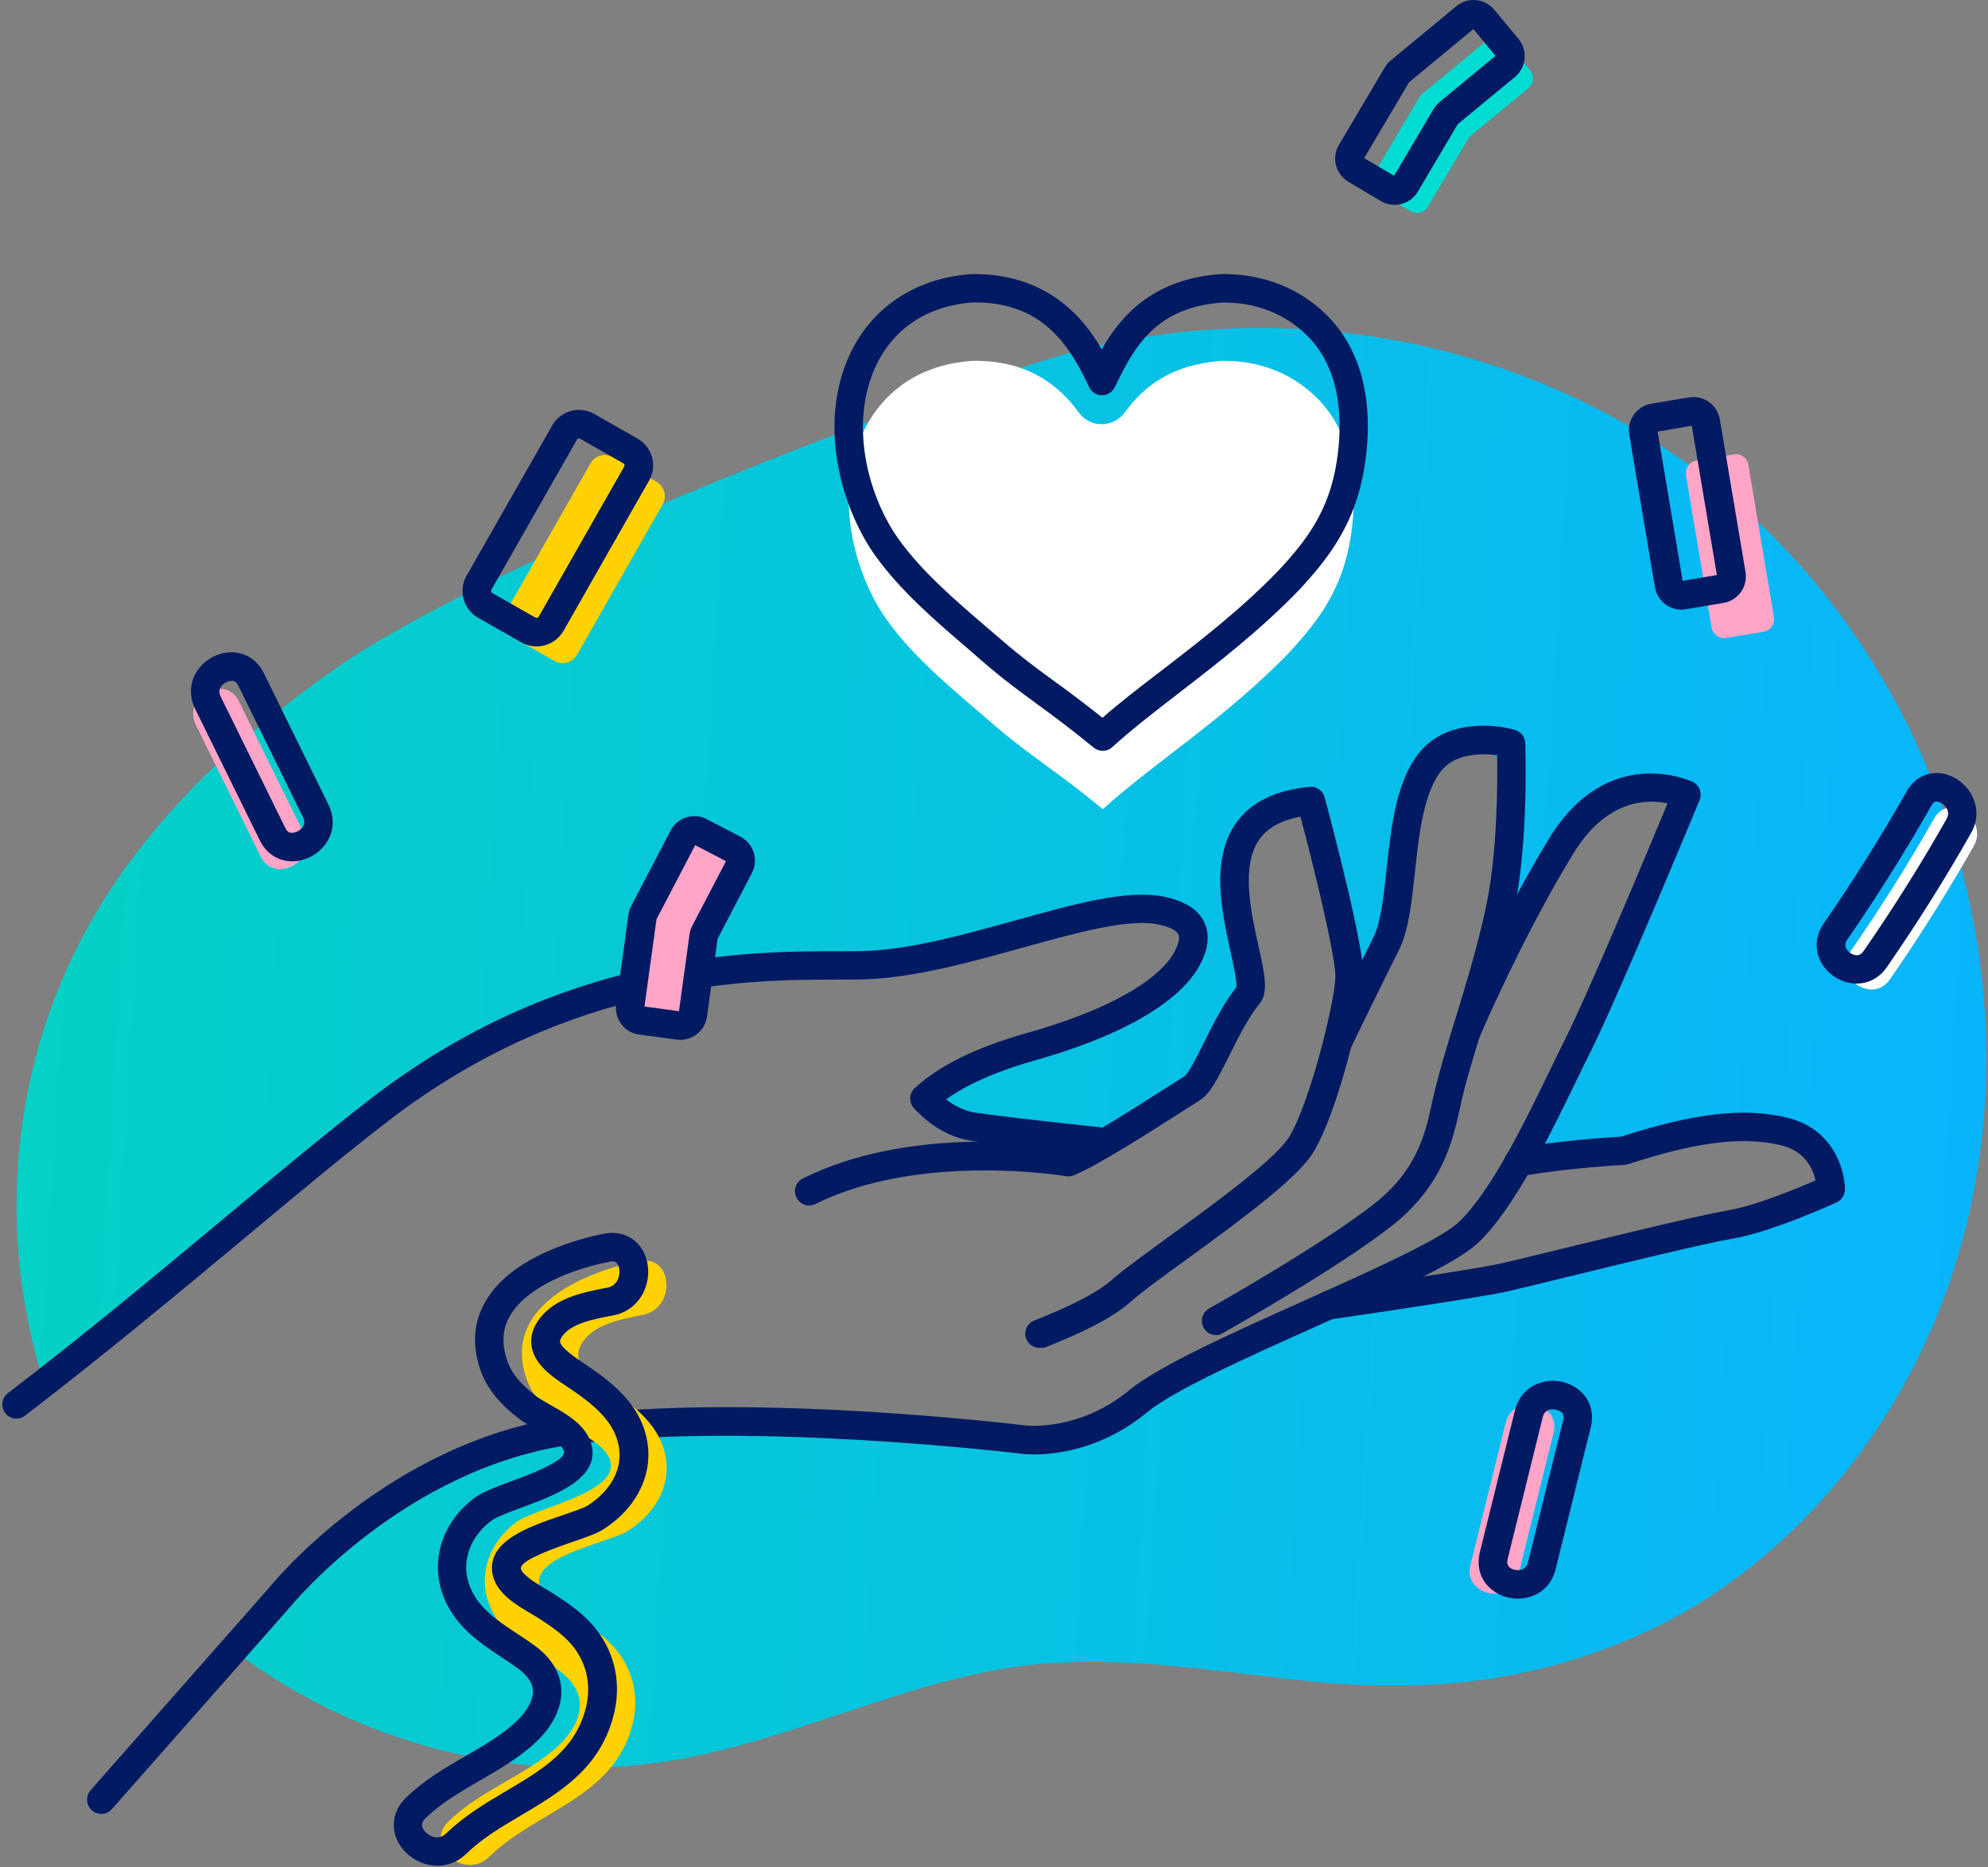 <svg width="429" height="403" viewBox="0 0 429 403" fill="none" xmlns="http://www.w3.org/2000/svg">
<rect x="0" y="0" width="429" height="403" fill="#808080" stroke="none"/>
<path d="M365.416 101.013C327.205 73.1 277.681 64.031 232 75.836C210.728 81.339 108.821 118.781 72.332 144.327C35.074 170.426 13.525 199.076 6.147 234.797C1.72 256.254 3.042 278.818 9.836 299.507C16.322 292.16 23.085 285.059 30.524 278.695C43.005 268.028 56.47 258.744 68.889 247.893C91.975 227.696 120.134 217.92 149.83 211.864C162.925 209.19 176.79 204.149 186.719 208.483C203.135 206.546 218.843 200.183 235.228 197.631C240.823 196.771 252.443 193.666 255.517 200.736C258.53 207.714 249.615 212.602 244.758 215.092C230.986 222.132 216.507 228.003 202.397 234.398C203.903 237.287 201.72 237.81 204.18 240.884C218.689 247.555 234.798 249.614 248.631 240.269C253.888 236.703 263.909 225.636 264.432 223.976C264.647 223.331 269.135 215.307 269.35 214.693C271.81 205.132 258.038 171.994 281.432 174.238C285.274 174.606 288.041 189.024 288.195 194.773C288.318 199.076 286.842 205.809 288.502 209.928C294.589 224.96 302.366 193.235 303.135 188.04C304.211 180.724 307.438 161.88 317.675 161.265C325.944 160.773 325.33 171.44 324.715 177.066C324.069 183.306 325.914 195.449 322.348 201.874C317.552 210.481 330.648 192.006 333.384 188.409C338.241 181.984 346.479 173.162 354.933 171.01C356.409 170.641 361.235 168.981 361.512 170.641C363.602 182.814 355.517 195.295 349.308 205.532C340.423 220.165 330.709 235.719 325.668 252.227C331.263 252.627 388.287 236.765 391.146 249.03C391.453 250.383 394.681 255.332 393.482 256.224C393.759 257.269 353.365 270.18 345.342 270.334C332.585 273.408 320.442 278.173 306.947 276.328C305.625 276.144 305.01 275.221 304.856 274.146C302.612 275.006 300.368 275.898 298.062 276.851C285.797 281.984 273.101 285.643 261.081 291.514C252.166 295.879 244.174 302.519 234.705 305.532C223.977 312.357 209.621 310.574 197.601 309.313C180.263 307.499 163.171 305.071 145.68 305.686C124.776 306.423 103.688 311.588 85.243 321.702C70.672 329.694 61.388 343.958 50.137 355.978C76.912 376.267 111.373 385.458 144.85 379.956C168.889 375.99 190.992 364.862 214.908 360.405C239.04 355.916 263.356 361.204 287.457 363.294C307.408 364.739 332.953 363.94 360.805 349.399C374.454 341.991 386.873 331.754 397.663 318.412C451.029 252.596 432.277 149.829 365.416 101.013Z" fill="url(#paint0_linear)"/>
<path d="M284.348 86.043C279.982 81.617 273.25 77.774 263.72 77.866C252.869 78.635 246.813 83.369 242.786 88.933C240.296 92.376 235.285 92.437 232.795 89.025C228.399 82.969 221.605 77.743 209.985 77.866C195.906 78.758 187.514 87.334 184.47 98.094C180.751 111.189 185.516 125.638 191.418 133.845C197.505 142.33 206.327 149.369 214.105 156.102C222.343 163.264 227.538 166 237.99 174.639C248.35 165.109 264.673 154.903 278.23 140.793C284.378 134.122 289.758 127.205 291.51 115.677C293.355 103.443 291.203 92.96 284.348 86.043Z" fill="white"/>
<path d="M237.964 162.035C237.257 162.035 236.581 161.789 235.997 161.328C231.017 157.239 227.328 154.534 223.762 151.921C219.981 149.155 216.415 146.542 212.05 142.76L208.73 139.871C201.659 133.815 194.343 127.513 188.902 119.951C182.385 110.851 177.558 95.45 181.493 81.586C185.213 68.429 195.788 60.037 209.775 59.145C225.637 58.992 233.63 68.183 237.749 75.407C241.776 68.275 248.693 60.19 263.479 59.145C263.602 59.145 263.756 59.145 263.879 59.145C275.191 59.145 282.415 64.064 286.504 68.214C293.82 75.622 296.587 86.781 294.497 100.461C292.56 113.157 286.504 120.627 280.448 127.206C272.025 135.967 262.618 143.222 254.288 149.646C249 153.735 244.02 157.578 240.024 161.236C239.47 161.758 238.733 162.035 237.964 162.035ZM210.39 65.263C210.267 65.263 210.144 65.263 210.021 65.263C198.739 66 190.439 72.548 187.426 83.246C184.045 95.143 188.256 108.454 193.912 116.354C198.923 123.332 205.932 129.357 212.726 135.198L216.107 138.088C220.288 141.715 223.577 144.144 227.42 146.941C230.433 149.124 233.753 151.583 237.903 154.903C241.653 151.614 246.018 148.263 250.599 144.759C258.745 138.487 267.967 131.386 276.021 122.994C281.616 116.938 286.781 110.544 288.471 99.539C289.732 91.392 289.64 80.08 282.2 72.548C278.911 69.228 273.101 65.293 264.094 65.293C264.002 65.293 263.879 65.293 263.787 65.293C249.861 66.308 245.035 74.147 240.577 83.553C240.055 84.629 238.979 85.306 237.81 85.306C237.81 85.306 237.81 85.306 237.78 85.306C236.581 85.306 235.505 84.599 235.013 83.523C230.617 74.024 224.623 65.263 210.39 65.263Z" fill="#011A62"/>
<path d="M21.85 391.453C21.113 391.453 20.405 391.207 19.821 390.685C18.561 389.547 18.438 387.611 19.545 386.35L57.786 342.975C58.739 341.776 83.855 310.882 123.08 305.594C161.475 300.399 219.145 307.377 221.574 307.654C221.666 307.654 232.948 308.883 243.677 300.03C250.04 294.773 266.056 287.58 281.58 280.632C295.905 274.208 310.753 267.537 314.75 263.786C321.789 257.177 329.259 241.714 334.731 230.433C335.776 228.25 336.76 226.252 337.652 224.469C342.939 213.925 355.758 183.215 359.847 173.377C355.481 172.455 346.72 172.424 339.558 184.137C328.368 202.428 319.453 223.424 319.361 223.639C318.684 225.207 316.871 225.914 315.334 225.268C313.766 224.623 313.028 222.809 313.704 221.241C313.797 221.026 322.896 199.63 334.301 180.94C347.058 160.067 365.134 168.674 365.288 168.736C366.733 169.443 367.378 171.164 366.763 172.67C366.056 174.361 349.487 214.447 343.124 227.205C342.232 228.957 341.279 230.955 340.234 233.107C334.547 244.819 326.769 260.866 318.93 268.244C314.166 272.701 300.24 278.972 284.07 286.227C268.946 293.021 253.299 300.03 247.581 304.764C234.762 315.37 221.389 313.833 220.805 313.771C220.221 313.71 161.537 306.609 123.91 311.681C87.175 316.63 62.736 346.633 62.49 346.941L24.156 390.408C23.541 391.115 22.711 391.453 21.85 391.453Z" fill="#011A62"/>
<path d="M224.32 290.9C223.09 290.9 221.922 290.162 221.461 288.963C220.846 287.395 221.615 285.612 223.213 284.967C231.482 281.708 236.954 278.849 239.967 276.175C242.334 274.085 246.884 270.795 252.14 266.953C261.916 259.852 275.288 250.137 278.209 245.342C282.605 238.087 287.8 217.275 288.169 211.096C288.384 207.192 283.926 188.656 280.637 176.236C276.518 177.005 273.659 178.573 271.845 181.032C267.695 186.719 269.939 196.802 271.569 204.149C272.921 210.205 273.813 214.201 271.753 216.691C269.294 219.704 267.142 224.038 265.236 227.881C262.623 233.107 261.055 236.12 258.873 237.472C257.981 238.026 256.628 238.886 254.968 239.962C248.082 244.358 236.555 251.736 231.636 253.673C231.114 253.888 230.529 253.949 229.976 253.826C229.669 253.765 198.559 248.6 175.995 259.821C174.458 260.589 172.644 259.975 171.876 258.437C171.107 256.9 171.722 255.087 173.259 254.318C195.7 243.129 224.535 246.756 230.13 247.617C234.956 245.434 245.715 238.548 251.648 234.767C253.339 233.691 254.753 232.8 255.645 232.246C256.506 231.601 258.381 227.881 259.733 225.145C261.731 221.118 264.006 216.568 266.804 213.064C266.988 211.865 266.158 208.207 265.574 205.502C263.699 197.017 261.086 185.366 266.865 177.435C270.062 173.039 275.35 170.488 282.605 169.811C284.049 169.627 285.463 170.641 285.863 172.086C286.755 175.437 294.655 204.979 294.286 211.527C293.917 218.351 288.538 240.3 283.435 248.631C280.145 254.042 269.417 262.096 255.737 272.025C250.603 275.745 246.177 278.972 244.055 280.878C240.459 284.075 234.557 287.242 225.457 290.808C225.058 290.838 224.689 290.9 224.32 290.9Z" fill="#011A62"/>
<path d="M262.428 288.133C261.352 288.133 260.307 287.58 259.754 286.565C258.924 285.09 259.446 283.214 260.922 282.384C261.168 282.261 285.453 268.551 296.551 259.79C305.865 252.443 307.587 244.604 309.093 237.687C309.277 236.796 309.462 235.966 309.677 235.136C310.691 230.924 312.228 225.883 313.858 220.534C316.225 212.818 318.93 204.057 320.744 195.357C323.142 183.891 323.172 168.735 323.08 162.987C319.821 162.526 314.442 162.618 311.46 165.846C307.248 170.426 306.234 179.864 305.343 188.164C304.635 194.65 303.99 200.798 301.9 204.979C297.411 213.955 291.232 226.682 291.232 226.713L285.699 224.038C285.699 224.038 291.878 211.281 296.397 202.243C297.995 199.046 298.58 193.451 299.225 187.518C300.209 178.265 301.346 167.752 306.941 161.665C313.151 154.933 323.818 156.5 327.046 157.576C328.275 157.976 329.105 159.083 329.136 160.374C329.167 161.235 329.905 181.493 326.738 196.587C324.863 205.532 322.127 214.447 319.729 222.317C318.131 227.573 316.594 232.523 315.641 236.519C315.456 237.287 315.272 238.118 315.087 238.948C313.52 246.079 311.398 255.855 300.332 264.555C288.835 273.623 264.918 287.118 263.904 287.672C263.443 288.01 262.92 288.133 262.428 288.133Z" fill="#011A62"/>
<path d="M286.717 284.72C285.21 284.72 283.889 283.614 283.673 282.077C283.427 280.386 284.596 278.849 286.286 278.603C286.594 278.541 317.703 274.053 323.759 272.701C325.696 272.27 330.399 271.133 336.148 269.719C349.151 266.552 366.95 262.218 372.76 261.234C378.724 260.25 387.762 256.5 391.789 254.748C391.266 252.35 389.606 248.415 384.319 247.155C376.111 245.187 366.243 246.386 351.334 251.243C351.088 251.336 350.811 251.366 350.535 251.397C350.412 251.397 338.085 252.043 328.186 253.856C326.526 254.195 324.928 253.057 324.62 251.397C324.313 249.737 325.419 248.139 327.079 247.831C336.455 246.11 347.522 245.433 349.797 245.31C365.659 240.177 376.419 238.947 385.733 241.222C395.539 243.589 398.122 252.381 398.122 256.685C398.122 257.883 397.415 258.959 396.339 259.482C395.785 259.728 382.352 265.907 373.713 267.352C368.119 268.274 349.736 272.762 337.562 275.744C331.721 277.158 326.987 278.326 325.051 278.757C318.779 280.14 288.407 284.567 287.116 284.751C287.024 284.72 286.87 284.72 286.717 284.72Z" fill="#011A62"/>
<path d="M3.564 306.148C2.642 306.148 1.72 305.748 1.136 304.949C0.091 303.597 0.367 301.66 1.72 300.645C18.412 287.857 34.398 274.546 48.477 262.803C59.882 253.304 70.641 244.328 80.048 237.073C121.087 205.441 161.142 205.287 180.632 205.287C180.847 205.287 181.062 205.287 181.278 205.287C182.968 205.287 184.475 205.287 185.797 205.256C195.88 205.072 207.653 201.813 219.027 198.647C232 195.05 243.159 191.946 251.029 193.483C255.548 194.374 258.53 196.219 259.851 198.985C261.727 202.859 259.636 206.916 258.929 208.238C256.531 212.849 248.723 221.703 223.055 228.927C210.912 232.37 204.702 236.489 201.597 239.317C200.337 240.455 198.4 240.393 197.263 239.133C196.095 237.872 196.187 235.936 197.447 234.798C202.643 229.972 210.727 226.006 221.395 222.994C245.68 216.139 251.92 208.392 253.457 205.379C254.38 203.627 254.656 202.336 254.287 201.629C254.072 201.199 253.242 200.153 249.799 199.477C243.405 198.217 232.338 201.291 220.657 204.519C208.914 207.777 196.771 211.159 185.889 211.374C184.444 211.405 182.753 211.405 180.909 211.405C180.817 211.405 180.694 211.405 180.601 211.405C161.819 211.405 123.177 211.558 83.767 241.93C74.453 249.093 63.724 258.039 52.381 267.507C38.24 279.28 22.224 292.622 5.409 305.502C4.886 305.933 4.21 306.148 3.564 306.148Z" fill="#011A62"/>
<path d="M236.794 249.339C236.702 249.339 236.579 249.339 236.487 249.339C236.333 249.339 222.069 247.925 210.019 246.265C205.346 245.619 201.043 243.252 197.261 239.195C196.093 237.965 196.155 235.997 197.415 234.86C198.645 233.692 200.612 233.753 201.75 235.014C204.547 237.996 207.59 239.748 210.849 240.178C222.776 241.808 236.917 243.191 237.071 243.222C238.762 243.375 239.991 244.882 239.838 246.572C239.684 248.14 238.362 249.339 236.794 249.339Z" fill="#011A62"/>
<path d="M369.352 135.441L363.819 102.549C363.573 101.073 364.557 99.659 366.063 99.413L374.148 98.06C375.623 97.814 377.037 98.798 377.283 100.304L382.817 133.197C383.063 134.673 382.079 136.087 380.573 136.333L372.488 137.685C371.012 137.931 369.629 136.917 369.352 135.441Z" fill="#FFA5C8"/>
<path d="M304.392 45.586L297.352 41.405C296.061 40.637 295.63 38.977 296.399 37.655L306.328 20.932C306.482 20.655 306.697 20.409 306.943 20.225L321.115 8.512C322.283 7.559 324.004 7.713 324.957 8.881L330.183 15.183C331.136 16.351 330.983 18.073 329.814 19.026L317.457 29.232C317.211 29.447 316.995 29.662 316.842 29.939L308.142 44.602C307.374 45.924 305.714 46.355 304.392 45.586Z" fill="#00DCD2"/>
<path d="M362.838 131.569C361.639 131.569 360.471 131.2 359.487 130.493C358.227 129.602 357.397 128.249 357.12 126.712L351.587 93.819C351.064 90.653 353.185 87.671 356.352 87.118L364.437 85.765C365.974 85.519 367.511 85.857 368.771 86.749C370.031 87.64 370.861 88.993 371.138 90.53L376.671 123.423C376.917 124.96 376.579 126.497 375.688 127.757C374.796 129.018 373.444 129.848 371.907 130.124L363.822 131.477C363.484 131.538 363.145 131.569 362.838 131.569ZM357.704 93.143L363.115 125.359L370.493 124.099L365.082 91.883L357.704 93.143Z" fill="#011A62"/>
<path d="M119.646 142.637L110.301 137.319C108.579 136.335 107.995 134.153 108.948 132.431L127.423 100C128.407 98.278 130.59 97.694 132.311 98.647L141.656 103.965C143.378 104.949 143.962 107.131 143.009 108.853L124.534 141.285C123.55 143.037 121.367 143.621 119.646 142.637Z" fill="#FFD200"/>
<path d="M136.403 372.486C137.909 366.83 136.926 361.081 133.298 356.439C131.023 353.519 128.042 351.49 124.968 349.492C122.385 347.832 116.913 345.342 116.36 341.899C115.346 335.597 131.577 332.922 135.573 330.34C140.799 326.989 144.549 321.518 143.75 315.123C142.859 307.93 137.049 303.503 131.454 299.784C127.365 297.048 121.893 293.574 126.597 288.563C129.517 285.459 134.712 284.567 138.709 283.768C145.994 282.354 145.287 270.703 137.94 272.148C126.013 274.484 107.937 282.077 113.747 297.878C115.069 301.475 117.928 304.364 120.94 306.639C124.015 308.945 130.193 311.127 131.577 314.939C134.159 322.071 115.776 325.237 111.319 328.557C106 332.492 103.172 339.163 105.355 345.618C107.814 353.027 114.639 356.224 120.51 360.405C127.98 365.754 125.521 372.67 119.219 377.866C112.149 383.676 103.48 386.596 96.778 393.082C91.398 398.308 100.19 405.932 105.539 400.737C115.807 390.715 132.253 388.072 136.403 372.486Z" fill="#FFD200"/>
<path d="M94.414 402.643C91.801 402.643 89.25 401.506 87.467 399.662C84.116 396.219 84.147 391.3 87.59 387.98C91.555 384.137 96.105 381.494 100.501 378.942C103.975 376.944 107.264 375.038 110.215 372.579C113.32 370.027 115.072 367.23 115.011 364.924C114.949 363.203 113.843 361.543 111.691 360.006C110.615 359.237 109.508 358.5 108.432 357.793C103.421 354.472 97.765 350.722 95.398 343.713C92.908 336.274 95.675 328.22 102.469 323.209C104.221 321.918 107.08 320.873 110.4 319.643C113.996 318.321 122.45 315.186 121.682 313.126C121.098 311.527 118.177 309.867 115.841 308.546C114.457 307.777 113.166 307.039 112.06 306.209C107.879 303.043 105.174 299.723 103.821 296.065C101.823 290.624 102.1 285.551 104.682 281.002C110.4 270.857 125.77 267.138 130.32 266.246C134.9 265.355 138.774 267.937 139.696 272.548C140.618 277.221 138.097 282.754 132.287 283.891L131.734 283.984C128.26 284.66 123.956 285.49 121.835 287.765C121.159 288.472 120.821 289.117 120.852 289.517C121.005 290.87 124.049 292.898 125.862 294.128L126.139 294.313C132.195 298.37 138.712 303.381 139.788 311.835C140.679 318.844 137.083 325.638 130.228 330.033C128.721 330.986 126.416 331.786 123.495 332.769C115.933 335.352 112.183 337.258 112.398 338.518C112.613 339.871 116.117 341.961 117.808 342.945C118.485 343.344 119.099 343.713 119.622 344.051C122.942 346.203 126.17 348.417 128.691 351.675C132.841 357.024 134.162 363.664 132.349 370.427C129.336 381.74 120.729 386.873 112.398 391.792C108.063 394.343 104.006 396.772 100.655 400.03C98.78 401.875 96.566 402.643 94.414 402.643ZM132.133 272.21C131.888 272.21 131.672 272.241 131.488 272.302C123.403 273.87 113.535 277.805 110 284.045C108.34 286.996 108.217 290.224 109.57 293.974C110.492 296.495 112.521 298.893 115.718 301.321C116.486 301.906 117.624 302.551 118.823 303.227C122.204 305.133 126.047 307.316 127.399 311.036C130.228 318.813 119.96 322.625 112.459 325.392C109.816 326.375 107.11 327.39 106.065 328.158C101.454 331.571 99.548 336.919 101.177 341.776C102.837 346.787 107.172 349.646 111.783 352.69C112.951 353.458 114.119 354.227 115.226 355.026C119.96 358.407 121.036 362.158 121.128 364.74C121.282 369.013 118.792 373.501 114.089 377.344C110.738 380.11 107.08 382.232 103.544 384.26C99.302 386.72 95.275 389.056 91.832 392.376C91.463 392.745 90.326 393.821 91.832 395.389C92.631 396.219 94.599 397.325 96.32 395.635C100.194 391.884 104.774 389.148 109.201 386.535C117.132 381.832 123.987 377.774 126.354 368.859C127.645 364.002 126.723 359.268 123.803 355.487C121.835 352.966 119.222 351.152 116.21 349.216C115.779 348.939 115.226 348.601 114.642 348.263C111.383 346.357 106.926 343.744 106.25 339.502C105.143 332.523 114.181 329.449 121.436 326.99C123.649 326.222 125.955 325.453 126.846 324.9C129.152 323.424 134.439 319.274 133.609 312.634C132.871 306.763 127.799 302.889 122.665 299.446L122.389 299.262C119.161 297.11 115.165 294.435 114.673 290.255C114.427 287.949 115.287 285.705 117.286 283.584C120.759 279.895 126.17 278.85 130.504 277.989L131.058 277.897C133.302 277.466 133.886 275.222 133.609 273.747C133.394 272.456 132.718 272.21 132.133 272.21Z" fill="#011A62"/>
<path d="M115.808 139.502C114.671 139.502 113.534 139.194 112.519 138.641L103.174 133.323C99.977 131.509 98.87 127.42 100.684 124.254L119.159 91.822C120.973 88.625 125.031 87.519 128.228 89.332L137.573 94.651C139.11 95.542 140.217 96.956 140.709 98.678C141.17 100.399 140.955 102.182 140.063 103.719L121.619 136.12C120.727 137.657 119.313 138.764 117.591 139.256C117.007 139.409 116.393 139.502 115.808 139.502ZM115.563 133.292C115.778 133.415 116.147 133.323 116.239 133.107L134.714 100.676C134.837 100.43 134.776 100.122 134.53 99.999L125.184 94.681C124.939 94.558 124.631 94.62 124.508 94.866L106.033 127.297C105.91 127.543 105.971 127.851 106.217 127.974L115.563 133.292Z" fill="#011A62"/>
<path d="M300.957 44.204C299.943 44.204 298.928 43.958 298.006 43.404L290.966 39.224C289.645 38.424 288.692 37.164 288.292 35.658C287.923 34.151 288.138 32.584 288.937 31.262L298.836 14.539C299.174 13.955 299.605 13.463 300.127 13.032L314.299 1.32C315.498 0.336 317.004 -0.125 318.541 0.029C320.078 0.183 321.492 0.92 322.476 2.119L327.702 8.421C329.731 10.88 329.393 14.539 326.933 16.598L314.575 26.804L305.937 41.406C304.861 43.189 302.925 44.204 300.957 44.204ZM294.379 34.121L300.834 37.932L309.349 23.546C309.718 22.962 310.149 22.439 310.671 22.009L322.722 12.049L317.957 6.269L304.062 17.767L294.379 34.121Z" fill="#011A62"/>
<path d="M146.634 220.809L138.519 219.702C137.012 219.487 135.967 218.135 136.182 216.628L138.826 197.354C138.857 197.046 138.98 196.739 139.103 196.462L147.618 180.17C148.325 178.848 149.954 178.325 151.307 179.001L158.562 182.783C159.884 183.49 160.406 185.119 159.73 186.471L152.321 200.674C152.168 200.95 152.075 201.258 152.045 201.565L149.739 218.473C149.493 219.979 148.11 221.024 146.634 220.809Z" fill="#FFA5C8"/>
<path d="M146.795 224.408C146.549 224.408 146.273 224.377 145.996 224.346L137.911 223.27C134.745 222.84 132.531 219.889 132.962 216.723L135.605 197.448C135.698 196.803 135.882 196.157 136.189 195.573L144.705 179.249C145.412 177.866 146.641 176.852 148.117 176.391C149.593 175.929 151.16 176.052 152.544 176.79L159.799 180.571C162.627 182.047 163.733 185.551 162.258 188.41L154.849 202.613L152.574 219.397C152.144 222.317 149.654 224.408 146.795 224.408ZM139.079 217.214L146.518 218.229L148.793 201.66C148.885 200.983 149.101 200.338 149.408 199.754L156.663 185.859L150.023 182.385L141.661 198.401L139.079 217.214Z" fill="#011A62"/>
<path d="M417.375 176.637C411.78 186.504 405.755 196.065 399.3 205.379C395.488 210.882 404.003 216.876 407.846 211.343C414.301 202.029 420.326 192.437 425.921 182.6C429.18 176.821 420.695 170.796 417.375 176.637Z" fill="white"/>
<path d="M65.537 179.771C60.895 170.303 56.253 160.866 51.58 151.398C48.568 145.28 39.253 150.291 42.266 156.439C46.908 165.907 51.55 175.345 56.222 184.813C59.235 190.9 68.549 185.889 65.537 179.771Z" fill="#FFA5C8"/>
<path d="M400.65 212.264C400.435 212.264 400.22 212.264 399.974 212.234C396.931 211.988 394.102 210.02 392.781 207.254C391.551 204.671 391.828 201.751 393.549 199.292C399.912 190.1 405.938 180.509 411.471 170.764C412.885 168.274 415.191 166.829 417.834 166.829C417.865 166.829 417.865 166.829 417.896 166.829C420.816 166.829 423.706 168.582 425.304 171.256C426.872 173.93 426.903 177.035 425.366 179.741C419.771 189.639 413.623 199.384 407.167 208.729C405.569 211.035 403.232 212.264 400.65 212.264ZM417.896 172.978C417.711 172.978 417.281 172.978 416.82 173.808C411.194 183.706 405.077 193.451 398.621 202.796C398.16 203.442 398.099 204.026 398.375 204.641C398.744 205.409 399.666 206.055 400.527 206.147C400.927 206.178 401.542 206.116 402.126 205.286C408.489 196.095 414.545 186.504 420.048 176.759C420.509 175.959 420.509 175.16 420.048 174.392C419.464 173.469 418.511 172.978 417.896 172.978Z" fill="#011A62"/>
<path d="M63.051 185.888C62.866 185.888 62.682 185.888 62.528 185.858C59.731 185.673 57.394 184.044 56.072 181.369L42.116 152.996C40.763 150.229 40.917 147.216 42.577 144.757C44.329 142.144 47.403 140.576 50.477 140.791C53.275 140.976 55.611 142.605 56.933 145.28L70.889 173.653C72.242 176.42 72.088 179.433 70.428 181.892C68.768 184.382 65.909 185.888 63.051 185.888ZM49.955 146.94C49.125 146.94 48.172 147.462 47.68 148.2C47.25 148.845 47.219 149.522 47.619 150.321L61.575 178.695C62.005 179.586 62.528 179.74 62.928 179.74C63.788 179.74 64.803 179.248 65.325 178.48C65.756 177.834 65.787 177.158 65.387 176.359L51.431 147.985C51 147.093 50.477 146.94 50.078 146.94C50.047 146.94 49.986 146.94 49.955 146.94Z" fill="#011A62"/>
<path d="M327.664 339.901C330.185 329.664 332.705 319.427 335.257 309.221C336.886 302.612 326.526 300.46 324.897 307.069C322.376 317.306 319.856 327.543 317.304 337.749C315.675 344.358 326.034 346.541 327.664 339.901Z" fill="#FFA5C8"/>
<path d="M327.515 345.004C326.777 345.004 326.039 344.912 325.332 344.728C321.397 343.775 318.108 340.117 319.338 335.014L326.931 304.334C327.669 301.352 329.728 299.17 332.618 298.34C335.631 297.448 339.012 298.278 341.225 300.399C343.254 302.336 343.992 305.103 343.285 307.992L335.692 338.672C334.616 343.037 331.019 345.004 327.515 345.004ZM335.077 304.15C334.831 304.15 334.555 304.18 334.339 304.242C333.571 304.457 333.141 304.949 332.925 305.81L325.332 336.489C324.963 337.965 325.947 338.549 326.808 338.764C327.208 338.856 329.206 339.256 329.728 337.165L337.321 306.486C337.567 305.533 337.26 305.072 336.983 304.795C336.522 304.396 335.784 304.15 335.077 304.15Z" fill="#011A62"/>
<defs>
<linearGradient id="paint0_linear" x1="6.056" y1="214.646" x2="428.214" y2="239.768" gradientUnits="userSpaceOnUse">
<stop stop-color="#05D1C6"/>
<stop offset="1" stop-color="#08B5FC"/>
</linearGradient>
</defs>
</svg>
